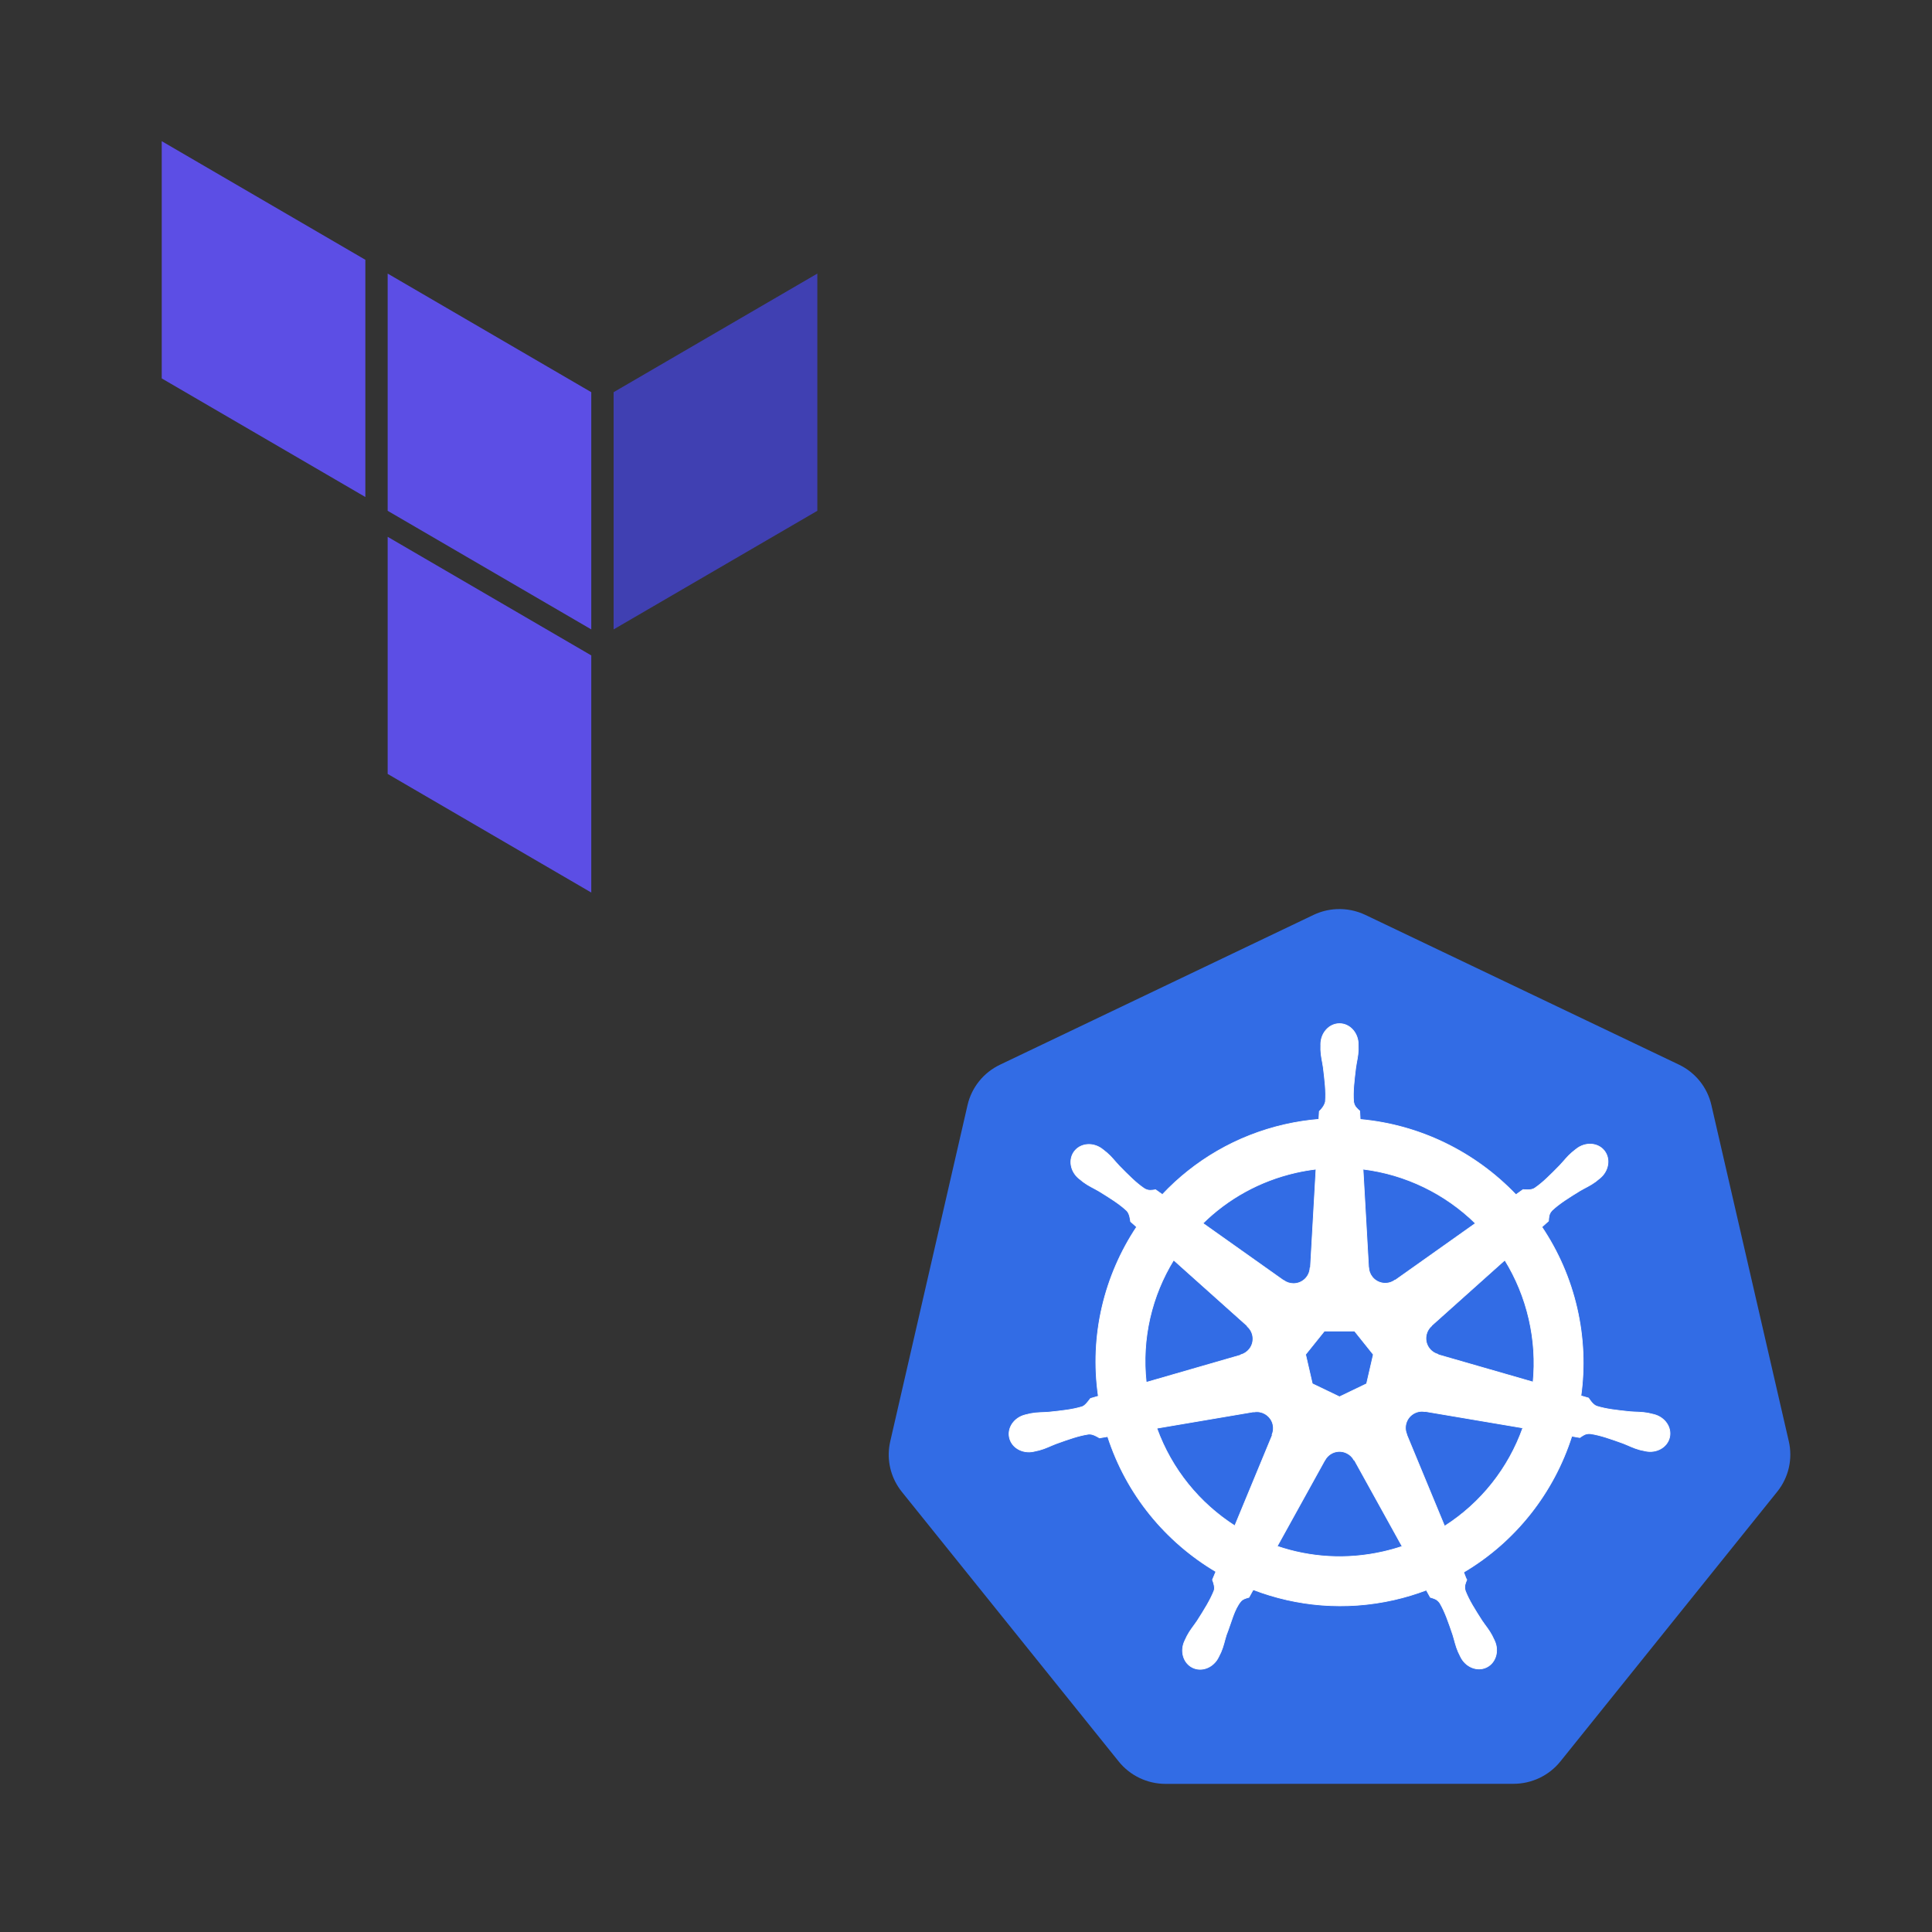 <?xml version="1.0" encoding="UTF-8" standalone="no"?><!-- Generator: Gravit.io --><svg xmlns="http://www.w3.org/2000/svg" xmlns:xlink="http://www.w3.org/1999/xlink" style="isolation:isolate" viewBox="0 0 300 300" width="300pt" height="300pt"><rect x="0" y="0" width="300" height="300" fill="#333333" stroke="none"/><defs><clipPath id="_clipPath_yxpMf7ESuVp9Hire5TNUcrH8f6QjVDdP"><rect width="300" height="300"/></clipPath></defs><g clip-path="url(#_clipPath_yxpMf7ESuVp9Hire5TNUcrH8f6QjVDdP)"><g><g><path d=" M 207.515 141.171 C 206.277 141.233 205.064 141.54 203.948 142.074 L 155.277 165.329 C 152.725 166.548 150.872 168.853 150.241 171.591 L 138.234 223.829 C 137.674 226.26 138.129 228.813 139.497 230.906 C 139.662 231.159 139.838 231.405 140.027 231.641 L 173.715 273.527 C 175.481 275.722 178.159 277.001 180.991 277 L 235.015 276.988 C 237.846 276.99 240.524 275.714 242.292 273.52 L 275.968 231.628 C 277.735 229.432 278.397 226.556 277.767 223.816 L 265.74 171.579 C 265.11 168.84 263.256 166.535 260.705 165.317 L 212.028 142.074 C 210.623 141.403 209.071 141.092 207.515 141.171 L 207.515 141.171 Z " fill="rgb(50,108,229)"/><path d=" M 207.997 158.948 C 206.388 158.948 205.084 160.397 205.084 162.185 C 205.084 162.212 205.089 162.239 205.09 162.266 C 205.088 162.509 205.076 162.801 205.084 163.013 C 205.122 164.044 205.347 164.833 205.482 165.783 C 205.727 167.816 205.933 169.501 205.806 171.068 C 205.683 171.658 205.248 172.199 204.86 172.574 L 204.791 173.807 C 203.043 173.951 201.283 174.217 199.525 174.616 C 191.961 176.333 185.448 180.23 180.49 185.49 C 180.168 185.271 179.605 184.867 179.438 184.743 C 178.918 184.814 178.392 184.974 177.708 184.575 C 176.404 183.698 175.217 182.486 173.78 181.027 C 173.121 180.329 172.645 179.664 171.863 178.992 C 171.685 178.839 171.414 178.632 171.215 178.475 C 170.604 177.988 169.883 177.733 169.186 177.709 C 168.29 177.679 167.428 178.029 166.864 178.736 C 165.861 179.994 166.182 181.917 167.58 183.032 C 167.594 183.043 167.609 183.052 167.624 183.063 C 167.816 183.218 168.051 183.418 168.227 183.548 C 169.057 184.161 169.816 184.475 170.643 184.961 C 172.385 186.037 173.829 186.929 174.975 188.005 C 175.422 188.482 175.501 189.322 175.56 189.686 L 176.494 190.52 C 171.495 198.042 169.182 207.333 170.549 216.8 L 169.329 217.155 C 169.008 217.57 168.553 218.224 168.078 218.419 C 166.579 218.891 164.892 219.064 162.855 219.278 C 161.899 219.357 161.074 219.31 160.061 219.502 C 159.837 219.544 159.527 219.625 159.283 219.682 C 159.274 219.684 159.266 219.687 159.258 219.689 C 159.244 219.692 159.227 219.698 159.214 219.701 C 157.497 220.116 156.394 221.694 156.749 223.249 C 157.104 224.805 158.781 225.75 160.509 225.378 C 160.521 225.375 160.539 225.375 160.552 225.372 C 160.572 225.367 160.589 225.358 160.608 225.353 C 160.849 225.3 161.151 225.242 161.362 225.185 C 162.358 224.918 163.08 224.526 163.976 224.183 C 165.903 223.492 167.5 222.914 169.055 222.689 C 169.705 222.638 170.389 223.09 170.73 223.28 L 172 223.063 C 174.922 232.122 181.046 239.445 188.8 244.04 L 188.271 245.31 C 188.462 245.803 188.672 246.47 188.53 246.957 C 187.964 248.423 186.996 249.971 185.893 251.696 C 185.359 252.493 184.813 253.112 184.331 254.024 C 184.215 254.242 184.068 254.578 183.957 254.808 C 183.208 256.41 183.758 258.255 185.196 258.948 C 186.643 259.645 188.44 258.91 189.217 257.305 C 189.218 257.302 189.222 257.301 189.223 257.298 C 189.224 257.297 189.222 257.294 189.223 257.292 C 189.334 257.065 189.491 256.765 189.584 256.551 C 189.997 255.606 190.134 254.795 190.425 253.881 C 191.195 251.945 191.619 249.913 192.68 248.647 C 192.971 248.301 193.444 248.167 193.935 248.036 L 194.595 246.841 C 201.355 249.436 208.922 250.132 216.481 248.416 C 218.206 248.024 219.87 247.517 221.48 246.909 C 221.665 247.238 222.01 247.871 222.102 248.03 C 222.601 248.192 223.146 248.276 223.59 248.932 C 224.384 250.289 224.927 251.893 225.588 253.831 C 225.878 254.746 226.022 255.556 226.434 256.502 C 226.529 256.717 226.685 257.02 226.795 257.249 C 227.571 258.859 229.373 259.596 230.823 258.898 C 232.261 258.205 232.811 256.36 232.062 254.759 C 231.95 254.528 231.797 254.193 231.682 253.974 C 231.2 253.062 230.653 252.45 230.119 251.653 C 229.017 249.927 228.102 248.494 227.536 247.028 C 227.3 246.271 227.576 245.801 227.76 245.31 C 227.65 245.183 227.414 244.469 227.275 244.133 C 235.333 239.375 241.278 231.779 244.069 223.006 C 244.446 223.066 245.101 223.182 245.314 223.224 C 245.752 222.935 246.155 222.558 246.945 222.621 C 248.5 222.846 250.097 223.423 252.024 224.114 C 252.92 224.458 253.642 224.856 254.639 225.123 C 254.849 225.179 255.151 225.232 255.392 225.285 C 255.411 225.289 255.428 225.299 255.448 225.303 C 255.461 225.306 255.479 225.307 255.491 225.31 C 257.219 225.681 258.896 224.736 259.251 223.181 C 259.606 221.626 258.503 220.047 256.786 219.633 C 256.536 219.576 256.182 219.479 255.939 219.434 C 254.926 219.242 254.101 219.289 253.145 219.209 C 251.108 218.996 249.421 218.822 247.922 218.35 C 247.311 218.113 246.876 217.386 246.665 217.087 L 245.488 216.744 C 246.098 212.332 245.934 207.739 244.878 203.143 C 243.813 198.505 241.93 194.263 239.419 190.526 C 239.721 190.252 240.291 189.747 240.452 189.599 C 240.5 189.076 240.459 188.528 241 187.949 C 242.146 186.873 243.59 185.981 245.333 184.905 C 246.16 184.419 246.924 184.105 247.754 183.492 C 247.942 183.354 248.198 183.134 248.395 182.975 C 249.793 181.861 250.114 179.938 249.111 178.68 C 248.108 177.423 246.164 177.304 244.766 178.419 C 244.567 178.577 244.297 178.782 244.119 178.936 C 243.337 179.609 242.854 180.273 242.195 180.971 C 240.759 182.43 239.571 183.648 238.268 184.525 C 237.703 184.854 236.875 184.741 236.5 184.718 L 235.392 185.509 C 229.074 178.884 220.471 174.648 211.209 173.825 C 211.183 173.437 211.149 172.735 211.14 172.524 C 210.761 172.161 210.303 171.852 210.188 171.068 C 210.061 169.501 210.273 167.816 210.518 165.783 C 210.653 164.833 210.878 164.044 210.916 163.013 C 210.925 162.779 210.911 162.438 210.91 162.185 C 210.91 160.397 209.606 158.948 207.997 158.948 L 207.997 158.948 Z  M 204.349 181.544 L 203.484 196.825 L 203.422 196.857 C 203.364 198.224 202.239 199.315 200.857 199.315 C 200.291 199.315 199.769 199.134 199.345 198.824 L 199.32 198.836 L 186.789 189.953 C 190.64 186.167 195.566 183.368 201.243 182.079 C 202.28 181.844 203.317 181.669 204.349 181.544 Z  M 211.651 181.544 C 218.279 182.359 224.408 185.36 229.105 189.96 L 216.655 198.786 L 216.612 198.768 C 215.507 199.575 213.95 199.374 213.089 198.294 C 212.736 197.852 212.551 197.332 212.529 196.807 L 212.516 196.801 L 211.651 181.544 Z  M 182.245 195.661 L 193.686 205.895 L 193.674 205.957 C 194.707 206.855 194.859 208.413 193.998 209.493 C 193.645 209.935 193.173 210.232 192.666 210.37 L 192.653 210.42 L 177.988 214.653 C 177.241 207.828 178.85 201.193 182.245 195.661 Z  M 233.668 195.668 C 235.367 198.423 236.655 201.5 237.421 204.837 C 238.178 208.133 238.368 211.423 238.056 214.603 L 223.316 210.358 L 223.303 210.296 C 221.984 209.935 221.172 208.592 221.48 207.246 C 221.606 206.694 221.898 206.227 222.295 205.882 L 222.289 205.851 L 233.668 195.668 L 233.668 195.668 Z  M 205.65 206.685 L 210.337 206.685 L 213.251 210.327 L 212.205 214.871 L 207.997 216.894 L 203.777 214.865 L 202.731 210.321 L 205.65 206.685 Z  M 220.677 219.147 C 220.876 219.137 221.074 219.155 221.268 219.191 L 221.293 219.16 L 236.462 221.724 C 234.242 227.961 229.994 233.365 224.318 236.981 L 218.43 222.757 L 218.448 222.733 C 217.907 221.476 218.449 220.002 219.693 219.402 C 220.012 219.249 220.345 219.164 220.677 219.147 L 220.677 219.147 Z  M 195.199 219.209 C 196.357 219.226 197.395 220.029 197.664 221.208 C 197.79 221.759 197.729 222.306 197.521 222.789 L 197.564 222.845 L 191.738 236.925 C 186.291 233.429 181.952 228.196 179.631 221.774 L 194.67 219.222 L 194.695 219.253 C 194.863 219.222 195.034 219.207 195.199 219.209 L 195.199 219.209 Z  M 207.904 225.378 C 208.307 225.363 208.716 225.446 209.105 225.633 C 209.615 225.879 210.009 226.265 210.256 226.729 L 210.313 226.729 L 217.726 240.124 C 216.764 240.447 215.775 240.723 214.763 240.952 C 209.093 242.24 203.441 241.85 198.324 240.106 L 205.719 226.735 L 205.731 226.735 C 206.175 225.906 207.016 225.411 207.904 225.378 Z " fill="rgb(255,255,255)" vector-effect="non-scaling-stroke" stroke-width="0.107" stroke="rgb(255,255,255)" stroke-linejoin="miter" stroke-linecap="butt" stroke-miterlimit="4"/></g></g><g><path d=" M 91.813 60.899 L 91.813 97.735 L 60.196 79.317 L 60.196 42.481 L 91.813 60.899 Z " fill-rule="evenodd" fill="rgb(92,78,229)"/><path d=" M 95.282 97.735 L 126.915 79.317 L 126.915 42.481 L 95.282 60.899 L 95.282 97.735 Z " fill-rule="evenodd" fill="rgb(64,64,178)"/><path d=" M 25.114 58.759 L 56.732 77.175 L 56.732 40.34 L 25.114 21.922 L 25.114 58.759 Z  M 91.813 101.774 L 60.196 83.356 L 60.196 120.176 L 91.813 138.594 L 91.813 101.774 Z " fill-rule="evenodd" fill="rgb(92,78,229)"/></g></g></svg>